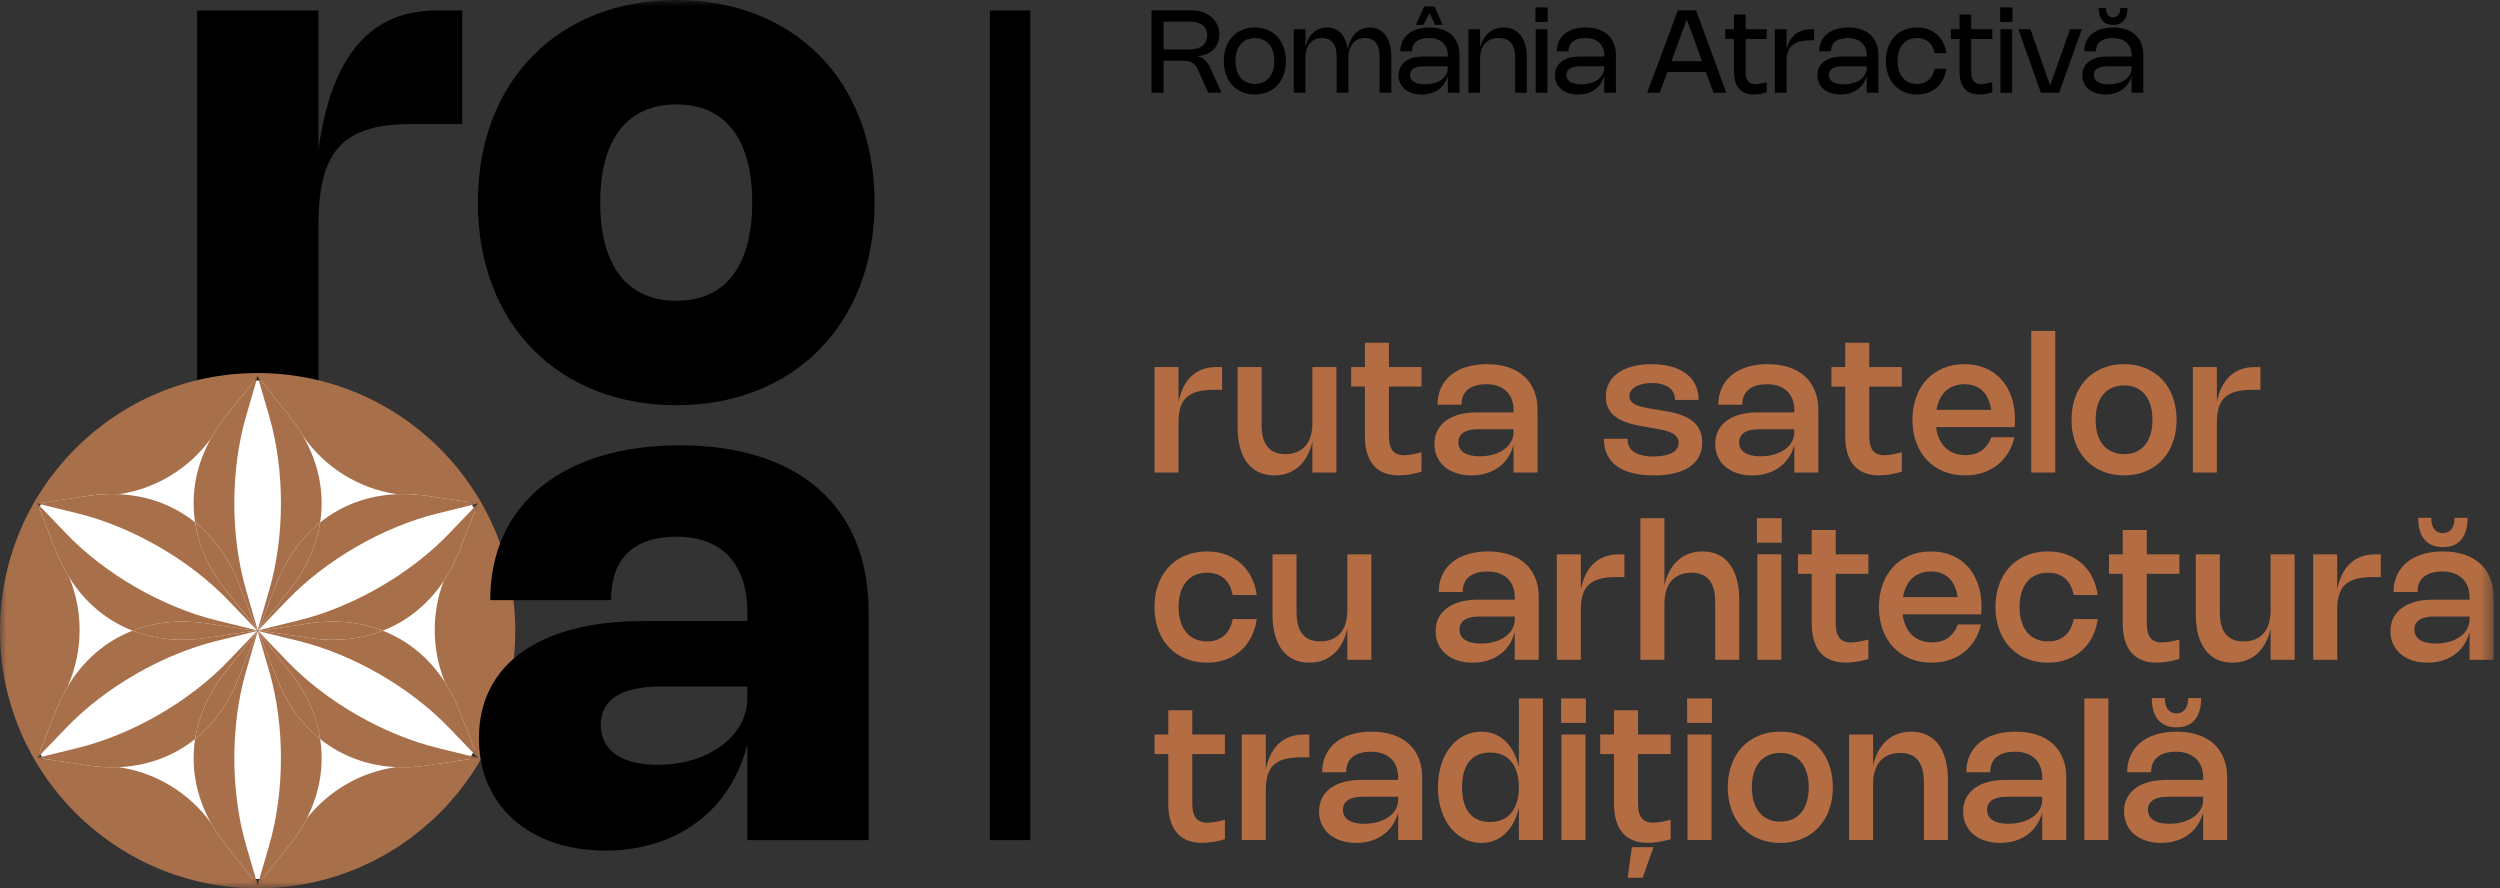<?xml version="1.0" encoding="UTF-8"?>
<svg width="197px" height="70px" viewBox="0 0 197 70" version="1.1" xmlns="http://www.w3.org/2000/svg" xmlns:xlink="http://www.w3.org/1999/xlink">
    <rect x="0" y="0" width="197" height="70" fill="#333333" stroke="none"/>
    <title>Group 108</title>
    <defs>
        <polygon id="path-1" points="0 70 196.494 70 196.494 0 0 0"></polygon>
    </defs>
    <g id="Page-1" stroke="none" stroke-width="1" fill="none" fill-rule="evenodd">
        <g id="Artboard" transform="translate(-373, -470)">
            <g id="Group-108" transform="translate(373, 470)">
                <path d="M34.405,0.824 C28.719,0.824 26.028,5.068 25.093,11.769 L25.093,0.824 L15.535,0.824 L15.535,31.107 L25.093,31.107 L25.093,17.854 C25.093,12.279 26.659,9.779 32.345,9.779 L36.423,9.779 L36.423,0.824 L34.405,0.824 Z" id="Fill-1" fill="#000000"></path>
                <path d="M91.692,1.7 L93.754,1.7 C94.632,1.7 95.126,2.086 95.126,2.774 C95.126,3.477 94.616,3.899 93.758,3.899 L91.692,3.899 L91.692,1.7 Z M91.692,4.785 L93.088,4.785 C93.841,4.785 94.151,4.952 94.372,5.443 L95.208,7.31 L96.255,7.31 L95.416,5.441 C95.134,4.812 94.758,4.46 94.278,4.421 C95.366,4.39 96.08,3.728 96.08,2.726 C96.08,1.603 95.176,0.813 93.882,0.813 L90.739,0.813 L90.739,7.31 L91.692,7.31 L91.692,4.785 Z" id="Fill-3" fill="#000000"></path>
                <path d="M98.886,2.997 C99.83,2.997 100.413,3.685 100.413,4.805 C100.413,5.924 99.83,6.614 98.886,6.614 C97.939,6.614 97.355,5.924 97.355,4.805 C97.355,3.687 97.939,2.997 98.886,2.997 M98.884,7.446 C100.35,7.446 101.331,6.387 101.331,4.805 C101.331,3.222 100.35,2.165 98.884,2.165 C97.417,2.165 96.436,3.222 96.436,4.805 C96.436,6.387 97.417,7.446 98.884,7.446" id="Fill-5" fill="#000000"></path>
                <path d="M102.864,4.6 C102.864,3.587 103.357,2.997 104.183,2.997 C104.952,2.997 105.33,3.506 105.33,4.509 L105.33,7.309 L106.25,7.309 L106.25,4.6 C106.25,3.587 106.743,2.997 107.569,2.997 C108.338,2.997 108.717,3.506 108.717,4.509 L108.717,7.309 L109.637,7.309 L109.637,4.509 C109.637,3.056 109.008,2.165 107.955,2.165 C107.049,2.165 106.402,2.822 106.21,3.892 C106.051,2.805 105.463,2.165 104.569,2.165 C103.72,2.165 103.098,2.745 102.864,3.702 L102.864,2.302 L101.944,2.302 L101.944,7.309 L102.864,7.309 L102.864,4.6 Z" id="Fill-7" fill="#000000"></path>
                <path d="M114.089,5.365 C114.089,6.112 113.337,6.644 112.274,6.644 C111.526,6.644 111.112,6.382 111.112,5.904 C111.112,5.463 111.47,5.227 112.147,5.227 L114.089,5.227 L114.089,5.365 Z M112.156,4.454 C110.948,4.454 110.203,5.021 110.203,5.935 C110.203,6.843 110.932,7.446 112.027,7.446 C113.082,7.446 113.846,6.885 114.089,5.963 L114.089,7.309 L115.01,7.309 L115.01,4.34 C115.01,2.979 114.114,2.165 112.631,2.165 C111.227,2.165 110.351,2.894 110.351,4.047 L111.271,4.047 C111.271,3.414 111.69,2.999 112.616,2.999 C113.521,2.999 114.089,3.515 114.089,4.34 L114.089,4.454 L112.156,4.454 Z" id="Fill-9" fill="#000000"></path>
                <polygon id="Fill-11" fill="#000000" points="112.638 1.035 113.095 1.961 113.685 1.961 113.04 0.509 112.223 0.509 111.577 1.961 112.167 1.961"></polygon>
                <path d="M116.631,4.6 C116.631,3.587 117.184,2.997 118.109,2.997 C118.966,2.997 119.394,3.506 119.394,4.509 L119.394,7.309 L120.312,7.309 L120.312,4.509 C120.312,3.056 119.632,2.165 118.49,2.165 C117.557,2.165 116.875,2.763 116.631,3.748 L116.631,2.302 L115.713,2.302 L115.713,7.309 L116.631,7.309 L116.631,4.6 Z" id="Fill-13" fill="#000000"></path>
                <mask id="mask-2" fill="white">
                    <use xlink:href="#path-1"></use>
                </mask>
                <g id="Clip-16"></g>
                <polygon id="Fill-15" fill="#000000" mask="url(#mask-2)" points="121.017 7.31 121.936 7.31 121.936 2.302 121.017 2.302"></polygon>
                <polygon id="Fill-17" fill="#000000" mask="url(#mask-2)" points="120.993 1.723 121.959 1.723 121.959 0.586 120.993 0.586"></polygon>
                <path d="M126.412,5.365 C126.412,6.112 125.662,6.644 124.597,6.644 C123.849,6.644 123.435,6.382 123.435,5.904 C123.435,5.463 123.793,5.227 124.47,5.227 L126.412,5.227 L126.412,5.365 Z M124.479,4.454 C123.271,4.454 122.526,5.021 122.526,5.935 C122.526,6.843 123.257,7.446 124.35,7.446 C125.407,7.446 126.171,6.885 126.412,5.963 L126.412,7.309 L127.333,7.309 L127.333,4.34 C127.333,2.979 126.438,2.165 124.955,2.165 C123.554,2.165 122.674,2.894 122.674,4.047 L123.594,4.047 C123.594,3.414 124.014,2.999 124.938,2.999 C125.844,2.999 126.412,3.515 126.412,4.34 L126.412,4.454 L124.479,4.454 Z" id="Fill-18" fill="#000000" mask="url(#mask-2)"></path>
                <path d="M132.921,1.534 L134.115,4.818 L131.706,4.818 L132.921,1.534 Z M131.387,5.681 L134.43,5.681 L135.024,7.309 L136.037,7.309 L133.648,0.813 L132.217,0.813 L129.795,7.309 L130.785,7.309 L131.387,5.681 Z" id="Fill-19" fill="#000000" mask="url(#mask-2)"></path>
                <path d="M136.638,5.651 C136.638,6.828 137.182,7.444 138.18,7.444 C138.484,7.444 138.829,7.387 139.214,7.271 L139.214,6.476 C138.831,6.579 138.545,6.627 138.335,6.627 C137.798,6.627 137.556,6.317 137.556,5.655 L137.556,3.075 L139.214,3.075 L139.214,2.302 L137.556,2.302 L137.556,1.147 L136.638,1.147 L136.638,2.302 L135.955,2.302 L135.955,3.075 L136.638,3.075 L136.638,5.651 Z" id="Fill-20" fill="#000000" mask="url(#mask-2)"></path>
                <path d="M140.782,4.827 C140.782,3.715 141.258,3.178 142.723,3.178 L142.948,3.178 L142.948,2.302 L142.721,2.302 C141.662,2.302 141.013,2.901 140.782,3.899 L140.782,2.302 L139.862,2.302 L139.862,7.31 L140.782,7.31 L140.782,4.827 Z" id="Fill-21" fill="#000000" mask="url(#mask-2)"></path>
                <path d="M147.098,5.365 C147.098,6.112 146.345,6.644 145.283,6.644 C144.534,6.644 144.121,6.382 144.121,5.904 C144.121,5.463 144.479,5.227 145.155,5.227 L147.098,5.227 L147.098,5.365 Z M145.165,4.454 C143.957,4.454 143.212,5.021 143.212,5.935 C143.212,6.843 143.94,7.446 145.036,7.446 C146.091,7.446 146.854,6.885 147.098,5.963 L147.098,7.309 L148.018,7.309 L148.018,4.34 C148.018,2.979 147.122,2.165 145.639,2.165 C144.239,2.165 143.359,2.894 143.359,4.047 L144.279,4.047 C144.279,3.414 144.698,2.999 145.624,2.999 C146.529,2.999 147.098,3.515 147.098,4.34 L147.098,4.454 L145.165,4.454 Z" id="Fill-22" fill="#000000" mask="url(#mask-2)"></path>
                <path d="M151.056,7.446 C152.399,7.446 153.22,6.561 153.369,5.423 L152.45,5.423 C152.327,6.083 151.886,6.614 151.058,6.614 C150.11,6.614 149.527,5.924 149.527,4.805 C149.527,3.685 150.11,2.997 151.058,2.997 C151.888,2.997 152.329,3.528 152.45,4.189 L153.369,4.189 C153.221,3.051 152.399,2.165 151.056,2.165 C149.588,2.165 148.607,3.222 148.607,4.805 C148.607,6.387 149.588,7.446 151.056,7.446" id="Fill-23" fill="#000000" mask="url(#mask-2)"></path>
                <path d="M154.413,5.651 C154.413,6.828 154.959,7.444 155.955,7.444 C156.259,7.444 156.606,7.387 156.991,7.271 L156.991,6.476 C156.608,6.579 156.322,6.627 156.11,6.627 C155.573,6.627 155.333,6.317 155.333,5.655 L155.333,3.075 L156.991,3.075 L156.991,2.302 L155.333,2.302 L155.333,1.147 L154.413,1.147 L154.413,2.302 L153.732,2.302 L153.732,3.075 L154.413,3.075 L154.413,5.651 Z" id="Fill-24" fill="#000000" mask="url(#mask-2)"></path>
                <polygon id="Fill-25" fill="#000000" mask="url(#mask-2)" points="157.615 1.723 158.579 1.723 158.579 0.586 157.615 0.586"></polygon>
                <polygon id="Fill-26" fill="#000000" mask="url(#mask-2)" points="157.637 7.31 158.557 7.31 158.557 2.302 157.637 2.302"></polygon>
                <polygon id="Fill-27" fill="#000000" mask="url(#mask-2)" points="162.255 7.309 164.052 2.302 163.12 2.302 161.551 6.74 160 2.302 159.046 2.302 160.824 7.309"></polygon>
                <path d="M166.512,1.961 C167.243,1.961 167.645,1.488 167.645,0.629 L167.079,0.629 C167.079,1.096 166.874,1.369 166.512,1.369 C166.151,1.369 165.946,1.096 165.946,0.629 L165.378,0.629 C165.378,1.488 165.78,1.961 166.512,1.961" id="Fill-28" fill="#000000" mask="url(#mask-2)"></path>
                <path d="M167.973,5.365 C167.973,6.112 167.221,6.644 166.158,6.644 C165.408,6.644 164.995,6.382 164.995,5.904 C164.995,5.463 165.354,5.227 166.031,5.227 L167.973,5.227 L167.973,5.365 Z M166.04,4.454 C164.832,4.454 164.087,5.021 164.087,5.935 C164.087,6.843 164.815,7.446 165.911,7.446 C166.966,7.446 167.73,6.885 167.973,5.963 L167.973,7.309 L168.892,7.309 L168.892,4.34 C168.892,2.979 167.997,2.165 166.514,2.165 C165.113,2.165 164.235,2.894 164.235,4.047 L165.155,4.047 C165.155,3.414 165.574,2.999 166.499,2.999 C167.405,2.999 167.973,3.515 167.973,4.34 L167.973,4.454 L166.04,4.454 Z" id="Fill-29" fill="#000000" mask="url(#mask-2)"></path>
                <path d="M126.788,30.192 C126.623,30.505 126.539,30.857 126.539,31.247 C126.539,31.559 126.588,31.828 126.685,32.055 C126.783,32.281 126.916,32.479 127.08,32.643 C127.244,32.807 127.434,32.945 127.646,33.058 C127.86,33.169 128.085,33.263 128.317,33.337 C128.552,33.41 128.786,33.469 129.022,33.515 C129.258,33.56 129.479,33.6 129.686,33.635 L130.245,33.735 C130.422,33.766 130.597,33.799 130.767,33.831 C130.937,33.862 131.095,33.897 131.247,33.94 C131.398,33.98 131.536,34.03 131.662,34.085 C131.787,34.141 131.896,34.205 131.986,34.281 C132.076,34.356 132.146,34.443 132.198,34.545 C132.25,34.644 132.276,34.764 132.276,34.903 C132.276,35.07 132.231,35.222 132.141,35.353 C132.053,35.485 131.924,35.596 131.754,35.688 C131.584,35.78 131.377,35.85 131.134,35.898 C130.89,35.945 130.612,35.969 130.3,35.969 C129.953,35.969 129.651,35.939 129.395,35.878 C129.136,35.819 128.922,35.729 128.751,35.611 C128.581,35.493 128.454,35.347 128.371,35.173 C128.288,35 128.246,34.803 128.246,34.578 L126.388,34.578 C126.388,35.043 126.471,35.454 126.639,35.812 C126.805,36.168 127.054,36.468 127.38,36.714 C127.709,36.959 128.118,37.145 128.609,37.271 C129.098,37.398 129.666,37.463 130.311,37.463 C130.929,37.463 131.477,37.404 131.951,37.289 C132.427,37.173 132.825,37.005 133.148,36.784 C133.471,36.562 133.716,36.292 133.884,35.969 C134.05,35.648 134.135,35.279 134.135,34.866 C134.135,34.534 134.083,34.244 133.982,33.999 C133.88,33.752 133.744,33.541 133.574,33.364 C133.405,33.189 133.207,33.043 132.982,32.925 C132.757,32.809 132.523,32.711 132.278,32.636 C132.032,32.558 131.783,32.497 131.531,32.449 C131.28,32.401 131.038,32.359 130.81,32.32 L130.256,32.23 C130.103,32.202 129.95,32.176 129.797,32.151 C129.646,32.126 129.502,32.095 129.363,32.058 C129.227,32.021 129.099,31.981 128.982,31.933 C128.864,31.885 128.76,31.826 128.674,31.759 C128.587,31.691 128.52,31.612 128.471,31.524 C128.421,31.435 128.397,31.33 128.397,31.208 C128.397,31.055 128.439,30.917 128.526,30.789 C128.611,30.664 128.731,30.557 128.887,30.467 C129.042,30.376 129.231,30.306 129.448,30.256 C129.668,30.208 129.908,30.182 130.169,30.182 C130.465,30.182 130.726,30.214 130.955,30.277 C131.182,30.341 131.374,30.43 131.527,30.546 C131.682,30.66 131.798,30.8 131.876,30.963 C131.955,31.127 131.994,31.309 131.994,31.514 L133.851,31.514 C133.851,31.082 133.77,30.692 133.604,30.343 C133.44,29.996 133.2,29.699 132.883,29.456 C132.565,29.212 132.178,29.024 131.719,28.893 C131.257,28.764 130.734,28.698 130.145,28.698 C129.586,28.698 129.083,28.759 128.637,28.876 C128.19,28.996 127.812,29.166 127.502,29.388 C127.191,29.609 126.953,29.876 126.788,30.192" id="Fill-30" fill="#B46C43" mask="url(#mask-2)"></path>
                <path d="M141.393,34.061 C141.393,34.246 141.363,34.419 141.304,34.583 C141.245,34.749 141.161,34.901 141.048,35.043 C140.937,35.183 140.803,35.308 140.644,35.421 C140.485,35.533 140.308,35.627 140.113,35.707 C139.915,35.786 139.701,35.849 139.471,35.893 C139.24,35.935 138.997,35.957 138.741,35.957 C138.466,35.957 138.224,35.934 138.012,35.884 C137.802,35.836 137.625,35.764 137.481,35.672 C137.337,35.58 137.23,35.463 137.154,35.325 C137.08,35.187 137.044,35.03 137.044,34.853 C137.044,34.685 137.079,34.537 137.145,34.408 C137.213,34.281 137.313,34.174 137.446,34.087 C137.577,34.001 137.741,33.934 137.934,33.89 C138.13,33.847 138.357,33.825 138.615,33.825 L141.393,33.825 L141.393,34.061 Z M136.45,29.559 C136.114,29.838 135.856,30.173 135.675,30.568 C135.494,30.963 135.404,31.406 135.404,31.894 L137.293,31.894 C137.293,31.649 137.332,31.426 137.409,31.224 C137.488,31.026 137.606,30.856 137.767,30.717 C137.929,30.577 138.132,30.469 138.379,30.393 C138.624,30.315 138.918,30.277 139.257,30.277 C139.589,30.277 139.886,30.325 140.15,30.417 C140.413,30.511 140.639,30.644 140.823,30.821 C141.007,30.996 141.149,31.21 141.247,31.459 C141.345,31.71 141.393,31.992 141.393,32.305 L141.393,32.497 L138.506,32.497 C137.984,32.497 137.516,32.555 137.103,32.667 C136.69,32.781 136.339,32.944 136.051,33.159 C135.764,33.374 135.542,33.635 135.389,33.941 C135.236,34.248 135.159,34.594 135.159,34.982 C135.159,35.355 135.229,35.692 135.369,35.998 C135.507,36.302 135.706,36.564 135.963,36.782 C136.219,37 136.527,37.168 136.887,37.286 C137.248,37.403 137.649,37.463 138.087,37.463 C138.372,37.463 138.643,37.437 138.899,37.387 C139.156,37.337 139.395,37.261 139.62,37.164 C139.845,37.066 140.054,36.946 140.244,36.806 C140.435,36.666 140.605,36.504 140.757,36.321 C140.908,36.14 141.037,35.939 141.147,35.72 C141.249,35.517 141.33,35.295 141.393,35.059 L141.393,37.236 L143.285,37.236 L143.285,32.305 C143.285,31.738 143.195,31.23 143.012,30.784 C142.83,30.339 142.568,29.961 142.226,29.651 C141.885,29.343 141.467,29.107 140.974,28.943 C140.48,28.781 139.919,28.698 139.294,28.698 C138.696,28.698 138.156,28.771 137.674,28.921 C137.195,29.068 136.785,29.283 136.45,29.559 L136.45,29.559 Z" id="Fill-31" fill="#B46C43" mask="url(#mask-2)"></path>
                <path d="M149.866,30.463 L149.866,28.925 L147.297,28.925 L147.297,27.01 L145.405,27.01 L145.405,28.925 L144.318,28.925 L144.318,30.463 L145.405,30.463 L145.405,34.371 C145.405,34.88 145.462,35.329 145.578,35.712 C145.692,36.098 145.864,36.419 146.089,36.679 C146.314,36.937 146.592,37.13 146.923,37.262 C147.255,37.392 147.64,37.459 148.077,37.459 C148.337,37.459 148.617,37.435 148.914,37.389 C149.213,37.343 149.531,37.269 149.866,37.171 L149.866,35.642 C149.564,35.719 149.3,35.777 149.075,35.815 C148.852,35.852 148.658,35.871 148.496,35.871 C148.287,35.871 148.107,35.841 147.955,35.78 C147.806,35.719 147.68,35.629 147.585,35.507 C147.489,35.386 147.415,35.231 147.369,35.045 C147.321,34.856 147.297,34.633 147.297,34.375 L147.297,30.463 L149.866,30.463 Z" id="Fill-32" fill="#B46C43" mask="url(#mask-2)"></path>
                <path d="M152.594,32.298 C152.618,32.143 152.653,31.995 152.696,31.857 C152.801,31.52 152.95,31.234 153.144,31 C153.339,30.764 153.575,30.584 153.856,30.463 C154.134,30.339 154.45,30.277 154.806,30.277 C155.154,30.277 155.462,30.339 155.73,30.461 C155.997,30.583 156.222,30.762 156.405,31 C156.587,31.238 156.726,31.529 156.82,31.878 C156.855,32.01 156.885,32.15 156.907,32.298 L152.594,32.298 Z M158.777,33.346 C158.781,33.248 158.783,33.15 158.783,33.052 C158.783,32.39 158.688,31.793 158.498,31.256 C158.31,30.719 158.043,30.262 157.694,29.884 C157.346,29.505 156.927,29.214 156.436,29.008 C155.948,28.801 155.4,28.698 154.793,28.698 C154.182,28.698 153.627,28.803 153.123,29.013 C152.622,29.223 152.19,29.52 151.831,29.904 C151.471,30.289 151.192,30.749 150.997,31.286 C150.8,31.822 150.7,32.418 150.7,33.071 C150.7,33.726 150.8,34.325 150.999,34.865 C151.196,35.406 151.478,35.867 151.842,36.253 C152.207,36.636 152.642,36.935 153.149,37.145 C153.658,37.356 154.221,37.463 154.842,37.463 C155.337,37.463 155.798,37.393 156.226,37.256 C156.654,37.12 157.034,36.92 157.369,36.66 C157.705,36.4 157.991,36.085 158.226,35.712 C158.461,35.342 158.633,34.921 158.743,34.451 L156.92,34.451 C156.829,34.685 156.718,34.89 156.587,35.067 C156.457,35.244 156.307,35.391 156.139,35.511 C155.971,35.631 155.783,35.719 155.573,35.779 C155.364,35.837 155.138,35.867 154.892,35.867 C154.529,35.867 154.204,35.804 153.913,35.681 C153.623,35.557 153.376,35.378 153.173,35.144 C152.969,34.91 152.814,34.626 152.703,34.294 C152.638,34.095 152.592,33.883 152.566,33.656 L158.751,33.656 C158.764,33.547 158.771,33.444 158.777,33.346 L158.777,33.346 Z" id="Fill-33" fill="#B46C43" mask="url(#mask-2)"></path>
                <polygon id="Fill-34" fill="#B46C43" mask="url(#mask-2)" points="160.062 37.236 161.955 37.236 161.955 26.079 160.062 26.079"></polygon>
                <path d="M169.462,31.938 C169.563,32.274 169.615,32.654 169.615,33.078 C169.615,33.502 169.563,33.882 169.462,34.218 C169.36,34.554 169.213,34.838 169.021,35.072 C168.829,35.306 168.595,35.483 168.318,35.605 C168.041,35.727 167.728,35.788 167.379,35.788 C167.031,35.788 166.717,35.727 166.439,35.603 C166.162,35.48 165.926,35.303 165.732,35.07 C165.538,34.838 165.391,34.554 165.289,34.218 C165.188,33.882 165.136,33.502 165.136,33.078 C165.136,32.654 165.188,32.274 165.289,31.938 C165.391,31.603 165.538,31.319 165.732,31.086 C165.926,30.854 166.162,30.677 166.439,30.555 C166.717,30.433 167.031,30.372 167.379,30.372 C167.728,30.372 168.041,30.433 168.318,30.555 C168.595,30.677 168.829,30.854 169.021,31.086 C169.213,31.319 169.36,31.603 169.462,31.938 M167.376,28.698 C166.966,28.698 166.579,28.746 166.215,28.84 C165.85,28.934 165.515,29.068 165.208,29.248 C164.902,29.425 164.626,29.64 164.382,29.897 C164.139,30.153 163.932,30.444 163.762,30.769 C163.593,31.096 163.463,31.451 163.373,31.839 C163.283,32.225 163.237,32.64 163.237,33.078 C163.237,33.517 163.283,33.932 163.373,34.32 C163.463,34.709 163.593,35.065 163.762,35.39 C163.932,35.712 164.14,36.004 164.384,36.26 C164.629,36.516 164.904,36.734 165.21,36.911 C165.515,37.09 165.85,37.226 166.215,37.321 C166.579,37.415 166.966,37.463 167.376,37.463 C167.787,37.463 168.176,37.415 168.538,37.321 C168.901,37.226 169.237,37.09 169.541,36.911 C169.847,36.734 170.122,36.516 170.367,36.26 C170.611,36.004 170.819,35.712 170.989,35.39 C171.159,35.065 171.288,34.709 171.378,34.32 C171.468,33.932 171.515,33.517 171.515,33.078 C171.515,32.64 171.468,32.225 171.378,31.839 C171.288,31.451 171.159,31.096 170.989,30.769 C170.819,30.444 170.613,30.153 170.369,29.897 C170.124,29.64 169.849,29.425 169.543,29.248 C169.237,29.068 168.901,28.934 168.536,28.84 C168.173,28.746 167.785,28.698 167.376,28.698" id="Fill-35" fill="#B46C43" mask="url(#mask-2)"></path>
                <path d="M174.689,33.278 C174.689,32.84 174.735,32.461 174.827,32.139 C174.922,31.819 175.074,31.551 175.292,31.341 C175.508,31.129 175.796,30.972 176.157,30.869 C176.517,30.767 176.965,30.715 177.5,30.715 L178.122,30.715 L178.122,28.924 L177.688,28.924 C177.262,28.924 176.88,28.989 176.544,29.118 C176.209,29.247 175.917,29.434 175.668,29.679 C175.419,29.923 175.213,30.219 175.049,30.568 C174.89,30.9 174.772,31.271 174.689,31.68 L174.689,28.924 L172.797,28.924 L172.797,37.236 L174.689,37.236 L174.689,33.278 Z" id="Fill-36" fill="#B46C43" mask="url(#mask-2)"></path>
                <path d="M98.622,50.152 C98.828,49.732 98.965,49.276 99.03,48.784 L97.141,48.784 C97.093,49.033 97.019,49.265 96.916,49.479 C96.812,49.693 96.678,49.881 96.512,50.038 C96.346,50.197 96.147,50.32 95.916,50.411 C95.685,50.499 95.418,50.544 95.118,50.544 C94.767,50.544 94.455,50.482 94.177,50.359 C93.898,50.235 93.664,50.058 93.47,49.826 C93.277,49.594 93.129,49.31 93.028,48.974 C92.926,48.638 92.875,48.258 92.875,47.834 C92.875,47.41 92.926,47.03 93.028,46.694 C93.129,46.358 93.277,46.074 93.47,45.842 C93.664,45.609 93.898,45.433 94.177,45.311 C94.455,45.189 94.767,45.128 95.118,45.128 C95.418,45.128 95.685,45.172 95.916,45.261 C96.147,45.351 96.346,45.473 96.512,45.63 C96.678,45.788 96.812,45.975 96.916,46.19 C97.019,46.406 97.093,46.639 97.141,46.888 L99.03,46.888 C98.965,46.395 98.828,45.94 98.622,45.519 C98.417,45.101 98.146,44.737 97.812,44.433 C97.478,44.127 97.084,43.887 96.63,43.713 C96.176,43.54 95.671,43.453 95.114,43.453 C94.704,43.453 94.317,43.501 93.952,43.595 C93.588,43.69 93.253,43.824 92.946,44.003 C92.638,44.18 92.364,44.396 92.12,44.652 C91.877,44.909 91.67,45.2 91.501,45.525 C91.331,45.851 91.202,46.207 91.109,46.595 C91.019,46.98 90.975,47.395 90.975,47.834 C90.975,48.273 91.019,48.688 91.109,49.075 C91.202,49.465 91.331,49.82 91.501,50.145 C91.67,50.468 91.877,50.759 92.122,51.016 C92.367,51.272 92.642,51.49 92.948,51.667 C93.253,51.846 93.588,51.982 93.952,52.076 C94.317,52.17 94.704,52.218 95.114,52.218 C95.671,52.218 96.176,52.132 96.628,51.958 C97.082,51.785 97.474,51.545 97.81,51.239 C98.146,50.934 98.417,50.571 98.622,50.152" id="Fill-37" fill="#B46C43" mask="url(#mask-2)"></path>
                <path d="M108.062,51.991 L108.062,43.68 L106.169,43.68 L106.169,48.109 C106.169,48.367 106.147,48.609 106.105,48.828 C106.062,49.049 106,49.251 105.917,49.431 C105.834,49.612 105.73,49.773 105.609,49.911 C105.487,50.049 105.347,50.165 105.188,50.258 C105.031,50.35 104.856,50.422 104.664,50.47 C104.474,50.52 104.266,50.543 104.039,50.543 C103.726,50.543 103.451,50.495 103.218,50.4 C102.984,50.302 102.789,50.158 102.632,49.964 C102.475,49.771 102.357,49.529 102.281,49.241 C102.204,48.954 102.165,48.616 102.165,48.229 L102.165,43.68 L100.274,43.68 L100.274,48.419 C100.274,49.018 100.339,49.555 100.468,50.027 C100.597,50.499 100.784,50.897 101.029,51.222 C101.274,51.547 101.577,51.794 101.936,51.964 C102.296,52.133 102.705,52.218 103.169,52.218 C103.556,52.218 103.914,52.157 104.242,52.036 C104.572,51.912 104.865,51.735 105.122,51.502 C105.378,51.27 105.594,50.986 105.773,50.649 C105.944,50.322 106.077,49.953 106.169,49.54 L106.169,51.991 L108.062,51.991 Z" id="Fill-38" fill="#B46C43" mask="url(#mask-2)"></path>
                <path d="M115.113,49.164 C115.181,49.037 115.281,48.93 115.414,48.843 C115.545,48.756 115.709,48.69 115.903,48.645 C116.098,48.603 116.325,48.581 116.583,48.581 L119.361,48.581 L119.361,48.817 C119.361,49.002 119.331,49.175 119.272,49.339 C119.213,49.505 119.128,49.656 119.016,49.798 C118.905,49.939 118.769,50.064 118.612,50.176 C118.454,50.289 118.276,50.383 118.081,50.462 C117.884,50.541 117.67,50.604 117.439,50.648 C117.208,50.691 116.965,50.713 116.708,50.713 C116.434,50.713 116.192,50.689 115.98,50.639 C115.77,50.591 115.593,50.519 115.449,50.427 C115.305,50.335 115.196,50.219 115.122,50.081 C115.049,49.942 115.012,49.785 115.012,49.608 C115.012,49.44 115.045,49.293 115.113,49.164 M113.929,51.538 C114.185,51.755 114.495,51.923 114.855,52.041 C115.217,52.159 115.617,52.218 116.056,52.218 C116.34,52.218 116.609,52.192 116.865,52.142 C117.122,52.093 117.363,52.017 117.588,51.919 C117.813,51.822 118.022,51.702 118.212,51.562 C118.404,51.421 118.573,51.259 118.724,51.077 C118.876,50.896 119.005,50.695 119.114,50.475 C119.219,50.269 119.3,50.047 119.361,49.807 L119.361,51.991 L121.253,51.991 L121.253,47.061 C121.253,46.493 121.163,45.986 120.98,45.54 C120.798,45.095 120.536,44.717 120.195,44.407 C119.853,44.099 119.435,43.863 118.941,43.699 C118.448,43.536 117.887,43.453 117.262,43.453 C116.664,43.453 116.124,43.527 115.642,43.677 C115.161,43.824 114.753,44.038 114.418,44.315 C114.082,44.593 113.824,44.929 113.643,45.323 C113.462,45.718 113.372,46.161 113.372,46.65 L115.261,46.65 C115.261,46.404 115.299,46.181 115.377,45.98 C115.454,45.781 115.574,45.611 115.734,45.473 C115.897,45.333 116.1,45.224 116.345,45.148 C116.592,45.071 116.886,45.032 117.225,45.032 C117.555,45.032 117.854,45.08 118.118,45.173 C118.381,45.266 118.606,45.399 118.791,45.576 C118.976,45.752 119.116,45.965 119.215,46.214 C119.313,46.465 119.361,46.747 119.361,47.061 L119.361,47.253 L116.474,47.253 C115.952,47.253 115.484,47.31 115.071,47.423 C114.655,47.537 114.305,47.699 114.018,47.915 C113.73,48.129 113.51,48.391 113.357,48.697 C113.204,49.003 113.127,49.35 113.127,49.737 C113.127,50.11 113.197,50.448 113.337,50.754 C113.475,51.058 113.673,51.32 113.929,51.538" id="Fill-39" fill="#B46C43" mask="url(#mask-2)"></path>
                <path d="M128.004,45.471 L128.004,43.68 L127.57,43.68 C127.144,43.68 126.763,43.745 126.427,43.874 C126.091,44.003 125.8,44.189 125.551,44.434 C125.302,44.678 125.095,44.975 124.931,45.323 C124.773,45.656 124.655,46.026 124.571,46.436 L124.571,43.68 L122.679,43.68 L122.679,51.992 L124.571,51.992 L124.571,48.033 C124.571,47.596 124.618,47.216 124.71,46.895 C124.804,46.574 124.957,46.307 125.175,46.097 C125.39,45.885 125.678,45.728 126.04,45.624 C126.399,45.523 126.848,45.471 127.383,45.471 L128.004,45.471 Z" id="Fill-40" fill="#B46C43" mask="url(#mask-2)"></path>
                <path d="M137.051,51.991 L137.051,47.253 C137.051,46.653 136.987,46.117 136.857,45.644 C136.728,45.17 136.54,44.772 136.295,44.449 C136.05,44.125 135.747,43.878 135.389,43.708 C135.029,43.538 134.618,43.453 134.155,43.453 C133.77,43.453 133.41,43.514 133.082,43.636 C132.751,43.758 132.46,43.935 132.204,44.169 C131.947,44.401 131.73,44.685 131.551,45.023 C131.379,45.349 131.247,45.716 131.156,46.131 L131.156,40.834 L129.264,40.834 L129.264,51.991 L131.156,51.991 L131.156,47.563 C131.156,47.303 131.177,47.063 131.219,46.842 C131.263,46.622 131.326,46.421 131.409,46.238 C131.492,46.058 131.593,45.899 131.715,45.761 C131.837,45.622 131.977,45.506 132.136,45.414 C132.294,45.322 132.469,45.25 132.659,45.2 C132.851,45.152 133.06,45.128 133.285,45.128 C133.6,45.128 133.873,45.176 134.107,45.272 C134.342,45.37 134.535,45.514 134.694,45.707 C134.851,45.901 134.967,46.143 135.044,46.43 C135.12,46.718 135.159,47.055 135.159,47.441 L135.159,51.991 L137.051,51.991 Z" id="Fill-41" fill="#B46C43" mask="url(#mask-2)"></path>
                <polygon id="Fill-42" fill="#B46C43" mask="url(#mask-2)" points="138.475 51.992 140.367 51.992 140.367 43.68 138.475 43.68"></polygon>
                <polygon id="Fill-43" fill="#B46C43" mask="url(#mask-2)" points="138.446 42.764 140.399 42.764 140.399 40.834 138.446 40.834"></polygon>
                <path d="M147.229,51.927 L147.229,50.398 C146.924,50.475 146.66,50.532 146.435,50.571 C146.212,50.608 146.019,50.626 145.856,50.626 C145.648,50.626 145.467,50.597 145.318,50.536 C145.166,50.475 145.043,50.385 144.945,50.263 C144.849,50.141 144.777,49.986 144.729,49.8 C144.681,49.612 144.658,49.389 144.658,49.13 L144.658,45.218 L147.229,45.218 L147.229,43.68 L144.658,43.68 L144.658,41.766 L142.765,41.766 L142.765,43.68 L141.679,43.68 L141.679,45.218 L142.765,45.218 L142.765,49.127 C142.765,49.636 142.822,50.084 142.938,50.468 C143.055,50.853 143.225,51.174 143.45,51.434 C143.675,51.693 143.953,51.886 144.285,52.017 C144.615,52.148 145.001,52.215 145.438,52.215 C145.7,52.215 145.978,52.19 146.277,52.145 C146.574,52.098 146.891,52.025 147.229,51.927" id="Fill-44" fill="#B46C43" mask="url(#mask-2)"></path>
                <path d="M150.056,46.613 C150.161,46.275 150.311,45.989 150.505,45.755 C150.7,45.519 150.936,45.34 151.217,45.218 C151.495,45.095 151.812,45.032 152.166,45.032 C152.515,45.032 152.823,45.095 153.09,45.217 C153.358,45.338 153.583,45.517 153.765,45.755 C153.948,45.993 154.086,46.284 154.18,46.633 C154.215,46.766 154.245,46.906 154.267,47.054 L149.953,47.054 C149.979,46.899 150.014,46.751 150.056,46.613 M155.586,50.468 C155.822,50.097 155.993,49.676 156.104,49.206 L154.28,49.206 C154.19,49.441 154.079,49.645 153.948,49.822 C153.817,49.999 153.668,50.147 153.5,50.267 C153.332,50.387 153.144,50.475 152.936,50.534 C152.725,50.593 152.498,50.623 152.253,50.623 C151.89,50.623 151.565,50.56 151.274,50.436 C150.984,50.313 150.737,50.134 150.534,49.9 C150.329,49.666 150.174,49.381 150.064,49.049 C149.999,48.85 149.953,48.638 149.927,48.411 L156.112,48.411 C156.125,48.302 156.134,48.199 156.138,48.101 C156.141,48.004 156.143,47.906 156.143,47.808 C156.143,47.146 156.049,46.549 155.859,46.012 C155.671,45.475 155.403,45.018 155.055,44.639 C154.706,44.261 154.287,43.97 153.797,43.763 C153.308,43.557 152.76,43.454 152.154,43.454 C151.543,43.454 150.988,43.559 150.484,43.769 C149.983,43.979 149.551,44.276 149.191,44.66 C148.832,45.045 148.555,45.505 148.357,46.041 C148.16,46.578 148.06,47.174 148.06,47.827 C148.06,48.482 148.16,49.081 148.359,49.621 C148.557,50.162 148.839,50.623 149.202,51.008 C149.567,51.392 150.003,51.691 150.51,51.901 C151.019,52.111 151.584,52.218 152.203,52.218 C152.698,52.218 153.158,52.148 153.587,52.012 C154.015,51.875 154.394,51.676 154.73,51.416 C155.066,51.156 155.352,50.84 155.586,50.468" id="Fill-45" fill="#B46C43" mask="url(#mask-2)"></path>
                <path d="M165.299,48.784 L163.41,48.784 C163.362,49.033 163.286,49.265 163.183,49.479 C163.08,49.693 162.945,49.881 162.781,50.038 C162.615,50.197 162.416,50.32 162.185,50.411 C161.953,50.499 161.687,50.543 161.385,50.543 C161.036,50.543 160.723,50.483 160.444,50.359 C160.167,50.235 159.931,50.058 159.738,49.826 C159.544,49.594 159.397,49.309 159.295,48.974 C159.194,48.638 159.142,48.258 159.142,47.834 C159.142,47.41 159.194,47.03 159.295,46.694 C159.397,46.359 159.544,46.074 159.738,45.842 C159.931,45.61 160.167,45.432 160.444,45.311 C160.723,45.189 161.036,45.128 161.385,45.128 C161.687,45.128 161.953,45.172 162.185,45.261 C162.416,45.351 162.615,45.473 162.781,45.63 C162.945,45.788 163.08,45.975 163.183,46.19 C163.286,46.406 163.362,46.639 163.41,46.888 L165.299,46.888 C165.232,46.395 165.098,45.94 164.891,45.519 C164.685,45.1 164.415,44.737 164.081,44.433 C163.746,44.126 163.353,43.887 162.899,43.714 C162.445,43.54 161.94,43.453 161.381,43.453 C160.972,43.453 160.584,43.501 160.221,43.595 C159.856,43.689 159.522,43.824 159.214,44.003 C158.908,44.18 158.633,44.396 158.39,44.652 C158.146,44.908 157.939,45.2 157.77,45.525 C157.6,45.851 157.469,46.207 157.379,46.594 C157.289,46.98 157.242,47.395 157.242,47.834 C157.242,48.273 157.289,48.688 157.379,49.075 C157.469,49.464 157.6,49.821 157.77,50.145 C157.939,50.468 158.146,50.759 158.391,51.015 C158.637,51.272 158.912,51.49 159.216,51.667 C159.522,51.846 159.856,51.982 160.221,52.076 C160.584,52.17 160.972,52.218 161.381,52.218 C161.94,52.218 162.445,52.132 162.897,51.958 C163.349,51.785 163.744,51.545 164.08,51.239 C164.413,50.935 164.685,50.571 164.891,50.152 C165.098,49.732 165.232,49.276 165.299,48.784" id="Fill-46" fill="#B46C43" mask="url(#mask-2)"></path>
                <path d="M167.446,50.468 C167.562,50.853 167.732,51.174 167.956,51.434 C168.182,51.693 168.46,51.886 168.792,52.017 C169.124,52.148 169.508,52.215 169.945,52.215 C170.207,52.215 170.487,52.19 170.784,52.145 C171.083,52.098 171.4,52.025 171.736,51.927 L171.736,50.398 C171.432,50.475 171.168,50.532 170.945,50.571 C170.721,50.608 170.528,50.626 170.364,50.626 C170.155,50.626 169.976,50.597 169.825,50.536 C169.674,50.475 169.55,50.385 169.454,50.263 C169.357,50.141 169.285,49.986 169.237,49.8 C169.189,49.612 169.165,49.389 169.165,49.13 L169.165,45.218 L171.736,45.218 L171.736,43.68 L169.165,43.68 L169.165,41.766 L167.272,41.766 L167.272,43.68 L166.188,43.68 L166.188,45.218 L167.272,45.218 L167.272,49.127 C167.272,49.636 167.331,50.084 167.446,50.468" id="Fill-47" fill="#B46C43" mask="url(#mask-2)"></path>
                <path d="M178.924,48.109 C178.924,48.367 178.904,48.609 178.859,48.828 C178.817,49.049 178.754,49.251 178.671,49.431 C178.588,49.612 178.487,49.773 178.365,49.911 C178.243,50.049 178.103,50.165 177.944,50.258 C177.786,50.35 177.611,50.422 177.421,50.47 C177.229,50.52 177.02,50.543 176.795,50.543 C176.48,50.543 176.207,50.495 175.972,50.4 C175.738,50.302 175.543,50.158 175.386,49.964 C175.229,49.771 175.113,49.529 175.036,49.241 C174.96,48.954 174.921,48.616 174.921,48.229 L174.921,43.68 L173.029,43.68 L173.029,48.419 C173.029,49.018 173.093,49.555 173.222,50.027 C173.352,50.499 173.54,50.897 173.785,51.222 C174.031,51.547 174.331,51.794 174.691,51.964 C175.05,52.133 175.462,52.218 175.923,52.218 C176.31,52.218 176.668,52.157 176.998,52.036 C177.326,51.912 177.62,51.735 177.876,51.502 C178.133,51.27 178.35,50.986 178.529,50.649 C178.699,50.322 178.832,49.953 178.924,49.54 L178.924,51.991 L180.816,51.991 L180.816,43.68 L178.924,43.68 L178.924,48.109 Z" id="Fill-48" fill="#B46C43" mask="url(#mask-2)"></path>
                <path d="M186.027,43.874 C185.693,44.003 185.4,44.189 185.151,44.435 C184.901,44.678 184.695,44.975 184.531,45.324 C184.374,45.658 184.254,46.032 184.171,46.445 L184.171,43.68 L182.279,43.68 L182.279,51.991 L184.171,51.991 L184.171,48.033 C184.171,47.596 184.217,47.216 184.311,46.895 C184.404,46.574 184.559,46.307 184.774,46.096 C184.99,45.884 185.278,45.728 185.64,45.624 C185.999,45.523 186.447,45.471 186.982,45.471 L187.606,45.471 L187.606,43.68 L187.172,43.68 C186.744,43.68 186.362,43.745 186.027,43.874" id="Fill-49" fill="#B46C43" mask="url(#mask-2)"></path>
                <path d="M194.602,48.817 C194.602,49.001 194.572,49.175 194.513,49.339 C194.454,49.505 194.367,49.656 194.257,49.798 C194.144,49.938 194.01,50.064 193.851,50.177 C193.692,50.289 193.515,50.383 193.32,50.462 C193.124,50.542 192.91,50.604 192.678,50.649 C192.447,50.691 192.204,50.713 191.947,50.713 C191.672,50.713 191.431,50.689 191.221,50.639 C191.009,50.592 190.832,50.519 190.688,50.427 C190.546,50.335 190.437,50.219 190.363,50.08 C190.288,49.942 190.251,49.785 190.251,49.608 C190.251,49.44 190.286,49.293 190.354,49.164 C190.42,49.036 190.52,48.929 190.653,48.843 C190.785,48.756 190.948,48.69 191.143,48.646 C191.337,48.603 191.564,48.581 191.824,48.581 L194.602,48.581 L194.602,48.817 Z M196.219,45.539 C196.038,45.095 195.776,44.717 195.434,44.407 C195.092,44.099 194.675,43.863 194.181,43.698 C193.687,43.536 193.128,43.453 192.501,43.453 C191.903,43.453 191.365,43.527 190.883,43.676 C190.402,43.824 189.992,44.038 189.657,44.315 C189.323,44.593 189.065,44.929 188.884,45.324 C188.701,45.718 188.611,46.161 188.611,46.65 L190.5,46.65 C190.5,46.405 190.538,46.181 190.618,45.98 C190.695,45.781 190.815,45.611 190.975,45.473 C191.136,45.333 191.339,45.224 191.586,45.149 C191.831,45.071 192.124,45.032 192.464,45.032 C192.796,45.032 193.093,45.08 193.357,45.172 C193.62,45.266 193.845,45.399 194.03,45.576 C194.214,45.751 194.356,45.966 194.454,46.215 C194.552,46.465 194.602,46.748 194.602,47.061 L194.602,47.253 L191.713,47.253 C191.191,47.253 190.723,47.31 190.31,47.422 C189.896,47.537 189.546,47.699 189.258,47.915 C188.97,48.129 188.749,48.391 188.596,48.697 C188.443,49.003 188.367,49.35 188.367,49.737 C188.367,50.11 188.435,50.447 188.576,50.754 C188.716,51.058 188.913,51.32 189.17,51.538 C189.426,51.755 189.734,51.923 190.096,52.041 C190.455,52.159 190.855,52.218 191.295,52.218 C191.579,52.218 191.85,52.193 192.106,52.143 C192.362,52.093 192.602,52.017 192.827,51.919 C193.052,51.822 193.261,51.702 193.451,51.561 C193.643,51.421 193.814,51.259 193.963,51.076 C194.115,50.896 194.246,50.695 194.355,50.475 C194.458,50.269 194.541,50.047 194.602,49.808 L194.602,51.991 L196.494,51.991 L196.494,47.061 C196.494,46.493 196.402,45.986 196.219,45.539 L196.219,45.539 Z" id="Fill-50" fill="#B46C43" mask="url(#mask-2)"></path>
                <path d="M191.047,42.515 C191.21,42.712 191.412,42.859 191.656,42.963 C191.898,43.064 192.178,43.114 192.497,43.114 C192.816,43.114 193.098,43.064 193.34,42.963 C193.583,42.859 193.786,42.712 193.949,42.515 C194.113,42.319 194.237,42.077 194.317,41.792 C194.401,41.506 194.443,41.176 194.443,40.805 L193.421,40.805 C193.421,40.993 193.401,41.163 193.358,41.312 C193.318,41.463 193.257,41.59 193.178,41.694 C193.098,41.797 193.003,41.875 192.89,41.93 C192.778,41.983 192.646,42.011 192.501,42.011 C192.353,42.011 192.222,41.983 192.108,41.93 C191.994,41.875 191.896,41.797 191.816,41.694 C191.739,41.59 191.678,41.463 191.637,41.312 C191.599,41.163 191.579,40.993 191.579,40.805 L190.553,40.805 C190.553,41.176 190.594,41.506 190.677,41.792 C190.76,42.077 190.883,42.319 191.047,42.515" id="Fill-51" fill="#B46C43" mask="url(#mask-2)"></path>
                <path d="M93.952,55.968 L92.061,55.968 L92.061,57.883 L90.975,57.883 L90.975,59.421 L92.061,59.421 L92.061,63.329 C92.061,63.838 92.118,64.287 92.234,64.67 C92.349,65.056 92.521,65.376 92.743,65.636 C92.968,65.895 93.247,66.088 93.579,66.22 C93.911,66.35 94.295,66.417 94.732,66.417 C94.994,66.417 95.274,66.393 95.571,66.347 C95.87,66.3 96.187,66.227 96.523,66.129 L96.523,64.6 C96.218,64.677 95.955,64.735 95.732,64.774 C95.508,64.81 95.315,64.829 95.151,64.829 C94.942,64.829 94.763,64.799 94.612,64.739 C94.461,64.677 94.337,64.587 94.241,64.465 C94.144,64.344 94.072,64.189 94.024,64.002 C93.976,63.814 93.952,63.591 93.952,63.333 L93.952,59.421 L96.523,59.421 L96.523,57.883 L93.952,57.883 L93.952,55.968 Z" id="Fill-52" fill="#B46C43" mask="url(#mask-2)"></path>
                <path d="M101.602,58.076 C101.267,58.205 100.975,58.392 100.726,58.637 C100.477,58.88 100.271,59.177 100.107,59.526 C99.948,59.86 99.828,60.234 99.745,60.648 L99.745,57.883 L97.853,57.883 L97.853,66.193 L99.745,66.193 L99.745,62.235 C99.745,61.798 99.793,61.418 99.885,61.097 C99.978,60.776 100.133,60.509 100.348,60.299 C100.566,60.086 100.853,59.93 101.213,59.826 C101.575,59.725 102.023,59.674 102.558,59.674 L103.179,59.674 L103.179,57.883 L102.746,57.883 C102.318,57.883 101.938,57.947 101.602,58.076" id="Fill-53" fill="#B46C43" mask="url(#mask-2)"></path>
                <path d="M110.176,63.019 C110.176,63.204 110.146,63.377 110.087,63.541 C110.028,63.707 109.943,63.858 109.831,64.001 C109.72,64.141 109.583,64.266 109.425,64.379 C109.268,64.491 109.091,64.585 108.894,64.665 C108.698,64.744 108.484,64.807 108.254,64.851 C108.023,64.893 107.778,64.915 107.521,64.915 C107.248,64.915 107.005,64.892 106.795,64.842 C106.584,64.794 106.407,64.722 106.264,64.63 C106.119,64.537 106.011,64.421 105.937,64.283 C105.863,64.144 105.826,63.988 105.826,63.811 C105.826,63.643 105.859,63.495 105.928,63.366 C105.996,63.239 106.096,63.132 106.227,63.045 C106.359,62.959 106.524,62.892 106.717,62.848 C106.913,62.805 107.139,62.783 107.398,62.783 L110.176,62.783 L110.176,63.019 Z M111.009,58.609 C110.668,58.301 110.249,58.065 109.755,57.901 C109.263,57.739 108.702,57.656 108.077,57.656 C107.479,57.656 106.938,57.729 106.457,57.879 C105.976,58.026 105.568,58.24 105.232,58.517 C104.897,58.795 104.638,59.131 104.458,59.526 C104.277,59.921 104.186,60.363 104.186,60.852 L106.075,60.852 C106.075,60.607 106.114,60.384 106.191,60.182 C106.269,59.984 106.389,59.814 106.549,59.675 C106.71,59.535 106.914,59.427 107.16,59.351 C107.407,59.273 107.7,59.235 108.038,59.235 C108.37,59.235 108.669,59.282 108.932,59.375 C109.196,59.469 109.419,59.602 109.606,59.779 C109.79,59.954 109.93,60.168 110.028,60.417 C110.128,60.668 110.176,60.95 110.176,61.263 L110.176,61.455 L107.289,61.455 C106.765,61.455 106.299,61.512 105.885,61.625 C105.47,61.739 105.12,61.902 104.832,62.117 C104.544,62.332 104.325,62.593 104.172,62.899 C104.019,63.206 103.941,63.552 103.941,63.94 C103.941,64.312 104.011,64.65 104.15,64.956 C104.29,65.26 104.487,65.522 104.743,65.74 C105,65.958 105.31,66.126 105.67,66.243 C106.031,66.361 106.429,66.421 106.87,66.421 C107.154,66.421 107.423,66.395 107.68,66.345 C107.936,66.295 108.178,66.219 108.403,66.122 C108.628,66.024 108.834,65.904 109.026,65.764 C109.216,65.624 109.388,65.461 109.539,65.279 C109.691,65.098 109.819,64.897 109.928,64.677 C110.033,64.471 110.115,64.25 110.176,64.01 L110.176,66.194 L112.068,66.194 L112.068,61.263 C112.068,60.695 111.977,60.188 111.795,59.742 C111.612,59.297 111.35,58.919 111.009,58.609 L111.009,58.609 Z" id="Fill-54" fill="#B46C43" mask="url(#mask-2)"></path>
                <path d="M119.619,62.839 C119.573,63.086 119.506,63.311 119.418,63.514 C119.329,63.716 119.221,63.897 119.091,64.054 C118.962,64.211 118.815,64.344 118.647,64.45 C118.481,64.558 118.295,64.639 118.092,64.694 C117.887,64.749 117.666,64.777 117.428,64.777 C117.068,64.777 116.751,64.718 116.474,64.6 C116.198,64.482 115.965,64.307 115.779,64.076 C115.591,63.844 115.451,63.558 115.355,63.218 C115.259,62.877 115.211,62.482 115.211,62.036 C115.211,61.588 115.259,61.195 115.355,60.854 C115.451,60.515 115.591,60.229 115.777,59.998 C115.964,59.769 116.194,59.594 116.473,59.476 C116.749,59.358 117.068,59.299 117.428,59.299 C117.666,59.299 117.887,59.327 118.092,59.382 C118.295,59.437 118.481,59.519 118.647,59.626 C118.815,59.732 118.962,59.864 119.091,60.022 C119.221,60.179 119.329,60.358 119.418,60.561 C119.506,60.763 119.573,60.987 119.619,61.234 C119.667,61.479 119.689,61.747 119.689,62.036 C119.689,62.326 119.667,62.593 119.619,62.839 L119.619,62.839 Z M119.689,60.426 C119.593,60.007 119.459,59.629 119.283,59.294 C119.104,58.947 118.889,58.65 118.636,58.408 C118.383,58.165 118.097,57.98 117.78,57.851 C117.463,57.72 117.118,57.656 116.749,57.656 C116.413,57.656 116.094,57.706 115.794,57.803 C115.493,57.901 115.217,58.041 114.964,58.222 C114.709,58.403 114.48,58.622 114.276,58.882 C114.069,59.142 113.896,59.435 113.756,59.76 C113.614,60.083 113.503,60.437 113.427,60.821 C113.35,61.205 113.311,61.608 113.311,62.036 C113.311,62.464 113.35,62.868 113.427,63.252 C113.503,63.635 113.614,63.99 113.756,64.314 C113.896,64.64 114.069,64.932 114.276,65.19 C114.48,65.45 114.709,65.67 114.964,65.852 C115.217,66.035 115.493,66.175 115.794,66.273 C116.094,66.371 116.413,66.421 116.749,66.421 C117.118,66.421 117.463,66.356 117.78,66.225 C118.097,66.096 118.383,65.909 118.636,65.668 C118.889,65.426 119.104,65.129 119.283,64.781 C119.459,64.443 119.593,64.065 119.689,63.646 L119.689,66.194 L121.582,66.194 L121.582,55.036 L119.689,55.036 L119.689,60.426 Z" id="Fill-55" fill="#B46C43" mask="url(#mask-2)"></path>
                <polygon id="Fill-56" fill="#B46C43" mask="url(#mask-2)" points="123.044 66.193 124.937 66.193 124.937 57.882 123.044 57.882"></polygon>
                <polygon id="Fill-57" fill="#B46C43" mask="url(#mask-2)" points="123.015 56.966 124.966 56.966 124.966 55.036 123.015 55.036"></polygon>
                <polygon id="Fill-58" fill="#B46C43" mask="url(#mask-2)" points="128.264 69.163 129.441 69.163 130.293 66.76 128.589 66.76"></polygon>
                <path d="M129.076,55.968 L127.183,55.968 L127.183,57.883 L126.097,57.883 L126.097,59.421 L127.183,59.421 L127.183,63.329 C127.183,63.838 127.24,64.287 127.357,64.67 C127.471,65.056 127.642,65.376 127.867,65.636 C128.092,65.895 128.369,66.088 128.701,66.22 C129.033,66.35 129.419,66.417 129.856,66.417 C130.116,66.417 130.396,66.393 130.693,66.347 C130.992,66.3 131.309,66.227 131.645,66.129 L131.645,64.6 C131.341,64.677 131.077,64.735 130.854,64.774 C130.63,64.81 130.437,64.829 130.273,64.829 C130.064,64.829 129.885,64.799 129.734,64.739 C129.585,64.677 129.459,64.587 129.363,64.465 C129.266,64.344 129.194,64.189 129.146,64.002 C129.1,63.814 129.076,63.591 129.076,63.333 L129.076,59.421 L131.645,59.421 L131.645,57.883 L129.076,57.883 L129.076,55.968 Z" id="Fill-59" fill="#B46C43" mask="url(#mask-2)"></path>
                <polygon id="Fill-60" fill="#B46C43" mask="url(#mask-2)" points="132.945 56.966 134.898 56.966 134.898 55.036 132.945 55.036"></polygon>
                <polygon id="Fill-61" fill="#B46C43" mask="url(#mask-2)" points="132.977 66.193 134.869 66.193 134.869 57.882 132.977 57.882"></polygon>
                <path d="M142.374,63.176 C142.273,63.512 142.127,63.796 141.933,64.03 C141.741,64.264 141.507,64.441 141.231,64.563 C140.954,64.685 140.642,64.746 140.292,64.746 C139.943,64.746 139.63,64.685 139.351,64.561 C139.074,64.438 138.838,64.261 138.644,64.028 C138.451,63.796 138.304,63.512 138.202,63.176 C138.1,62.84 138.049,62.46 138.049,62.036 C138.049,61.612 138.1,61.232 138.202,60.896 C138.304,60.561 138.451,60.277 138.644,60.044 C138.838,59.812 139.074,59.635 139.351,59.513 C139.63,59.391 139.943,59.33 140.292,59.33 C140.642,59.33 140.954,59.391 141.231,59.513 C141.507,59.635 141.741,59.812 141.933,60.044 C142.127,60.277 142.273,60.561 142.374,60.896 C142.478,61.232 142.527,61.612 142.527,62.036 C142.527,62.46 142.478,62.84 142.374,63.176 M143.901,59.727 C143.732,59.402 143.525,59.111 143.282,58.854 C143.038,58.598 142.763,58.382 142.455,58.205 C142.149,58.026 141.813,57.892 141.45,57.797 C141.085,57.704 140.697,57.655 140.288,57.655 C139.878,57.655 139.491,57.704 139.128,57.797 C138.763,57.892 138.427,58.026 138.121,58.205 C137.815,58.382 137.54,58.598 137.296,58.854 C137.051,59.111 136.844,59.402 136.675,59.727 C136.507,60.053 136.376,60.409 136.286,60.797 C136.195,61.182 136.149,61.597 136.149,62.036 C136.149,62.475 136.195,62.89 136.286,63.277 C136.376,63.667 136.507,64.023 136.675,64.347 C136.844,64.67 137.053,64.961 137.298,65.218 C137.543,65.474 137.818,65.692 138.122,65.869 C138.429,66.048 138.763,66.184 139.128,66.278 C139.491,66.372 139.878,66.42 140.288,66.42 C140.701,66.42 141.089,66.372 141.452,66.278 C141.815,66.184 142.149,66.048 142.453,65.869 C142.76,65.692 143.035,65.474 143.28,65.218 C143.525,64.961 143.732,64.67 143.901,64.347 C144.071,64.023 144.202,63.667 144.292,63.277 C144.383,62.89 144.427,62.475 144.427,62.036 C144.427,61.597 144.383,61.182 144.292,60.797 C144.202,60.409 144.071,60.053 143.901,59.727" id="Fill-62" fill="#B46C43" mask="url(#mask-2)"></path>
                <path d="M152.74,58.652 C152.495,58.327 152.194,58.08 151.834,57.91 C151.475,57.74 151.063,57.656 150.6,57.656 C150.215,57.656 149.857,57.717 149.527,57.838 C149.199,57.96 148.905,58.137 148.649,58.371 C148.392,58.604 148.175,58.888 147.996,59.225 C147.826,59.552 147.693,59.919 147.601,60.334 L147.601,57.882 L145.709,57.882 L145.709,66.194 L147.601,66.194 L147.601,61.765 C147.601,61.505 147.622,61.265 147.664,61.044 C147.708,60.825 147.771,60.623 147.854,60.441 C147.937,60.26 148.038,60.101 148.16,59.963 C148.282,59.825 148.422,59.708 148.581,59.616 C148.739,59.524 148.914,59.452 149.104,59.402 C149.296,59.354 149.505,59.331 149.73,59.331 C150.045,59.331 150.318,59.378 150.552,59.474 C150.787,59.572 150.982,59.716 151.139,59.91 C151.296,60.103 151.412,60.345 151.489,60.633 C151.565,60.92 151.604,61.258 151.604,61.644 L151.604,66.194 L153.496,66.194 L153.496,61.455 C153.496,60.856 153.432,60.319 153.303,59.847 C153.173,59.373 152.985,58.974 152.74,58.652" id="Fill-63" fill="#B46C43" mask="url(#mask-2)"></path>
                <path d="M160.929,63.019 C160.929,63.204 160.9,63.377 160.841,63.541 C160.782,63.707 160.697,63.858 160.584,64.001 C160.472,64.141 160.337,64.266 160.179,64.379 C160.022,64.491 159.845,64.585 159.647,64.665 C159.452,64.744 159.238,64.807 159.008,64.851 C158.775,64.893 158.531,64.915 158.275,64.915 C158.002,64.915 157.759,64.892 157.549,64.842 C157.336,64.794 157.159,64.722 157.017,64.63 C156.873,64.537 156.765,64.421 156.691,64.283 C156.617,64.144 156.58,63.988 156.58,63.811 C156.58,63.643 156.613,63.495 156.682,63.366 C156.75,63.239 156.849,63.132 156.98,63.045 C157.113,62.959 157.275,62.892 157.471,62.848 C157.667,62.805 157.893,62.783 158.151,62.783 L160.929,62.783 L160.929,63.019 Z M161.763,58.609 C161.42,58.301 161.003,58.065 160.509,57.901 C160.014,57.739 159.455,57.656 158.83,57.656 C158.231,57.656 157.692,57.729 157.211,57.879 C156.73,58.026 156.322,58.24 155.986,58.517 C155.651,58.795 155.392,59.131 155.211,59.526 C155.031,59.921 154.94,60.363 154.94,60.852 L156.829,60.852 C156.829,60.607 156.868,60.384 156.945,60.182 C157.023,59.984 157.142,59.814 157.303,59.675 C157.464,59.535 157.669,59.427 157.914,59.351 C158.161,59.273 158.452,59.235 158.791,59.235 C159.123,59.235 159.422,59.282 159.686,59.375 C159.95,59.469 160.173,59.602 160.357,59.779 C160.544,59.954 160.684,60.168 160.782,60.417 C160.881,60.668 160.929,60.95 160.929,61.263 L160.929,61.455 L158.043,61.455 C157.519,61.455 157.05,61.512 156.637,61.625 C156.224,61.739 155.874,61.902 155.586,62.117 C155.298,62.332 155.079,62.593 154.926,62.899 C154.771,63.206 154.695,63.552 154.695,63.94 C154.695,64.312 154.765,64.65 154.904,64.956 C155.044,65.26 155.241,65.522 155.497,65.74 C155.754,65.958 156.062,66.126 156.423,66.243 C156.783,66.361 157.183,66.421 157.624,66.421 C157.908,66.421 158.177,66.395 158.434,66.345 C158.69,66.295 158.932,66.219 159.157,66.122 C159.38,66.024 159.588,65.904 159.78,65.764 C159.97,65.624 160.142,65.461 160.293,65.279 C160.442,65.098 160.574,64.897 160.682,64.677 C160.786,64.471 160.869,64.25 160.929,64.01 L160.929,66.194 L162.822,66.194 L162.822,61.263 C162.822,60.695 162.731,60.188 162.549,59.742 C162.366,59.297 162.104,58.919 161.763,58.609 L161.763,58.609 Z" id="Fill-64" fill="#B46C43" mask="url(#mask-2)"></path>
                <polygon id="Fill-65" fill="#B46C43" mask="url(#mask-2)" points="164.246 66.193 166.138 66.193 166.138 55.036 164.246 55.036"></polygon>
                <path d="M171.116,56.132 C171.002,56.077 170.904,55.999 170.825,55.896 C170.747,55.793 170.686,55.666 170.646,55.514 C170.607,55.365 170.587,55.195 170.587,55.007 L169.561,55.007 C169.561,55.378 169.602,55.708 169.685,55.994 C169.768,56.28 169.892,56.521 170.056,56.717 C170.218,56.914 170.421,57.062 170.664,57.165 C170.906,57.266 171.186,57.316 171.505,57.316 C171.825,57.316 172.107,57.266 172.348,57.165 C172.592,57.062 172.794,56.914 172.957,56.717 C173.121,56.521 173.243,56.28 173.326,55.994 C173.409,55.708 173.451,55.378 173.451,55.007 L172.429,55.007 C172.429,55.195 172.409,55.365 172.367,55.514 C172.326,55.666 172.265,55.793 172.186,55.896 C172.107,55.999 172.011,56.077 171.898,56.132 C171.786,56.186 171.655,56.213 171.509,56.213 C171.362,56.213 171.231,56.186 171.116,56.132" id="Fill-66" fill="#B46C43" mask="url(#mask-2)"></path>
                <path d="M173.61,63.019 C173.61,63.204 173.581,63.377 173.521,63.541 C173.462,63.707 173.376,63.858 173.265,64.001 C173.152,64.141 173.018,64.266 172.859,64.379 C172.701,64.491 172.524,64.585 172.328,64.665 C172.132,64.744 171.919,64.807 171.686,64.851 C171.455,64.893 171.212,64.915 170.956,64.915 C170.681,64.915 170.439,64.892 170.227,64.842 C170.017,64.794 169.84,64.722 169.696,64.63 C169.554,64.537 169.445,64.421 169.372,64.283 C169.296,64.144 169.259,63.988 169.259,63.811 C169.259,63.643 169.294,63.495 169.36,63.366 C169.429,63.239 169.528,63.132 169.661,63.045 C169.792,62.959 169.956,62.892 170.151,62.848 C170.345,62.805 170.572,62.783 170.832,62.783 L173.61,62.783 L173.61,63.019 Z M174.442,58.609 C174.1,58.301 173.684,58.065 173.189,57.901 C172.695,57.739 172.136,57.656 171.509,57.656 C170.911,57.656 170.373,57.729 169.892,57.879 C169.41,58.026 169,58.24 168.665,58.517 C168.331,58.795 168.073,59.131 167.892,59.526 C167.709,59.921 167.619,60.363 167.619,60.852 L169.508,60.852 C169.508,60.607 169.547,60.384 169.626,60.182 C169.704,59.984 169.821,59.814 169.984,59.675 C170.144,59.535 170.347,59.427 170.594,59.351 C170.84,59.273 171.133,59.235 171.472,59.235 C171.804,59.235 172.101,59.282 172.365,59.375 C172.629,59.469 172.854,59.602 173.038,59.779 C173.223,59.954 173.364,60.168 173.462,60.417 C173.56,60.668 173.61,60.95 173.61,61.263 L173.61,61.455 L170.721,61.455 C170.199,61.455 169.731,61.512 169.318,61.625 C168.905,61.739 168.554,61.902 168.266,62.117 C167.979,62.332 167.758,62.593 167.604,62.899 C167.451,63.206 167.376,63.552 167.376,63.94 C167.376,64.312 167.444,64.65 167.584,64.956 C167.724,65.26 167.921,65.522 168.178,65.74 C168.434,65.958 168.742,66.126 169.104,66.243 C169.464,66.361 169.864,66.421 170.303,66.421 C170.587,66.421 170.858,66.395 171.114,66.345 C171.371,66.295 171.61,66.219 171.835,66.122 C172.06,66.024 172.269,65.904 172.459,65.764 C172.651,65.624 172.822,65.461 172.972,65.279 C173.123,65.098 173.254,64.897 173.363,64.677 C173.466,64.471 173.549,64.25 173.61,64.01 L173.61,66.194 L175.502,66.194 L175.502,61.263 C175.502,60.695 175.41,60.188 175.227,59.742 C175.047,59.297 174.785,58.919 174.442,58.609 L174.442,58.609 Z" id="Fill-67" fill="#B46C43" mask="url(#mask-2)"></path>
                <path d="M90.975,28.923 L90.975,37.234 L92.867,37.234 L92.867,33.277 C92.867,32.838 92.913,32.46 93.006,32.138 C93.099,31.816 93.254,31.551 93.47,31.339 C93.686,31.129 93.974,30.972 94.335,30.869 C94.695,30.765 95.143,30.714 95.678,30.714 L96.301,30.714 L96.301,28.923 L95.868,28.923 C95.44,28.923 95.058,28.987 94.722,29.116 C94.387,29.248 94.095,29.433 93.847,29.677 C93.598,29.92 93.391,30.217 93.227,30.566 C93.07,30.902 92.95,31.274 92.867,31.689 L92.867,28.923 L90.975,28.923 Z" id="Fill-68" fill="#B46C43" mask="url(#mask-2)"></path>
                <path d="M100.466,35.642 C100.232,35.546 100.036,35.401 99.88,35.207 C99.723,35.013 99.605,34.773 99.529,34.485 C99.452,34.198 99.415,33.86 99.415,33.473 L99.415,28.923 L97.523,28.923 L97.523,33.661 C97.523,34.262 97.587,34.797 97.716,35.271 C97.845,35.744 98.033,36.142 98.277,36.465 C98.522,36.79 98.825,37.037 99.184,37.206 C99.544,37.376 99.954,37.461 100.416,37.461 C100.804,37.461 101.162,37.4 101.492,37.278 C101.82,37.157 102.113,36.979 102.37,36.747 C102.626,36.515 102.844,36.228 103.021,35.891 C103.193,35.566 103.325,35.198 103.418,34.782 L103.418,37.234 L105.31,37.234 L105.31,28.923 L103.418,28.923 L103.418,33.351 C103.418,33.611 103.395,33.851 103.353,34.072 C103.31,34.294 103.248,34.495 103.165,34.676 C103.082,34.856 102.978,35.015 102.857,35.154 C102.735,35.292 102.595,35.408 102.438,35.5 C102.279,35.594 102.104,35.664 101.914,35.714 C101.722,35.762 101.514,35.788 101.287,35.788 C100.973,35.788 100.698,35.738 100.466,35.642" id="Fill-69" fill="#B46C43" mask="url(#mask-2)"></path>
                <path d="M112.018,30.461 L112.018,28.923 L109.449,28.923 L109.449,27.008 L107.556,27.008 L107.556,28.923 L106.47,28.923 L106.47,30.461 L107.556,30.461 L107.556,34.369 C107.556,34.881 107.614,35.327 107.73,35.712 C107.844,36.096 108.016,36.419 108.241,36.677 C108.466,36.935 108.744,37.131 109.074,37.261 C109.407,37.392 109.792,37.457 110.229,37.457 C110.489,37.457 110.769,37.433 111.066,37.387 C111.365,37.341 111.682,37.269 112.018,37.171 L112.018,35.64 C111.715,35.718 111.452,35.775 111.227,35.814 C111.003,35.85 110.81,35.871 110.648,35.871 C110.437,35.871 110.259,35.84 110.107,35.778 C109.958,35.72 109.832,35.627 109.737,35.506 C109.641,35.384 109.567,35.231 109.521,35.043 C109.473,34.856 109.449,34.633 109.449,34.373 L109.449,30.461 L112.018,30.461 Z" id="Fill-70" fill="#B46C43" mask="url(#mask-2)"></path>
                <path d="M115.019,34.408 C115.087,34.279 115.187,34.172 115.32,34.085 C115.45,33.999 115.615,33.934 115.808,33.89 C116.004,33.845 116.231,33.823 116.489,33.823 L119.267,33.823 L119.267,34.061 C119.267,34.244 119.237,34.417 119.178,34.583 C119.119,34.747 119.034,34.901 118.922,35.041 C118.811,35.181 118.675,35.308 118.518,35.419 C118.359,35.531 118.182,35.627 117.985,35.706 C117.789,35.786 117.576,35.847 117.345,35.891 C117.114,35.935 116.869,35.958 116.614,35.958 C116.34,35.958 116.098,35.932 115.886,35.884 C115.675,35.834 115.498,35.764 115.355,35.67 C115.211,35.578 115.102,35.461 115.028,35.323 C114.955,35.184 114.918,35.028 114.918,34.853 C114.918,34.685 114.951,34.535 115.019,34.408 M113.835,36.78 C114.091,36.998 114.401,37.165 114.761,37.284 C115.122,37.402 115.523,37.461 115.962,37.461 C116.246,37.461 116.515,37.435 116.771,37.385 C117.028,37.335 117.269,37.262 117.494,37.162 C117.719,37.064 117.926,36.946 118.118,36.804 C118.308,36.664 118.479,36.503 118.63,36.321 C118.782,36.138 118.911,35.937 119.02,35.719 C119.125,35.511 119.206,35.29 119.267,35.052 L119.267,37.234 L121.159,37.234 L121.159,32.304 C121.159,31.735 121.069,31.23 120.886,30.784 C120.703,30.338 120.442,29.959 120.101,29.651 C119.759,29.341 119.341,29.105 118.846,28.941 C118.354,28.779 117.793,28.698 117.168,28.698 C116.57,28.698 116.03,28.772 115.548,28.919 C115.067,29.069 114.659,29.281 114.324,29.559 C113.988,29.836 113.73,30.171 113.549,30.566 C113.368,30.961 113.278,31.403 113.278,31.894 L115.167,31.894 C115.167,31.647 115.205,31.424 115.283,31.225 C115.36,31.023 115.48,30.856 115.64,30.716 C115.801,30.575 116.006,30.468 116.251,30.391 C116.498,30.315 116.792,30.276 117.131,30.276 C117.461,30.276 117.76,30.323 118.024,30.415 C118.287,30.509 118.512,30.643 118.697,30.819 C118.881,30.994 119.022,31.208 119.121,31.459 C119.219,31.708 119.267,31.99 119.267,32.304 L119.267,32.497 L116.38,32.497 C115.857,32.497 115.39,32.553 114.977,32.665 C114.561,32.779 114.211,32.944 113.924,33.158 C113.636,33.373 113.416,33.633 113.263,33.94 C113.11,34.246 113.032,34.594 113.032,34.98 C113.032,35.352 113.103,35.692 113.243,35.996 C113.381,36.303 113.579,36.563 113.835,36.78" id="Fill-71" fill="#B46C43" mask="url(#mask-2)"></path>
                <polygon id="Fill-72" fill="#000000" mask="url(#mask-2)" points="78.001 66.202 81.186 66.202 81.186 0.824 78.001 0.824"></polygon>
                <path d="M53.3,23.705 C49.467,23.705 47.298,20.986 47.298,15.958 C47.298,10.932 49.467,8.226 53.3,8.226 C57.131,8.226 59.274,10.932 59.274,15.958 C59.274,20.986 57.131,23.705 53.3,23.705 M53.285,-4.02465388e-05 C44.154,-4.02465388e-05 37.657,6.236 37.657,15.958 C37.657,25.669 44.154,31.931 53.285,31.931 C62.432,31.931 68.915,25.669 68.915,15.958 C68.915,6.236 62.432,-4.02465388e-05 53.285,-4.02465388e-05" id="Fill-73" fill="#000000" mask="url(#mask-2)"></path>
                <path d="M39.84,49.619 C39.84,60.468 31.045,69.262 20.197,69.262 C9.348,69.262 0.554,60.468 0.554,49.619 C0.554,38.77 9.348,29.975 20.197,29.975 C31.045,29.975 39.84,38.77 39.84,49.619" id="Fill-74" fill="#FFFFFF" mask="url(#mask-2)"></path>
                <polygon id="Fill-75" fill="#A86F4B" mask="url(#mask-2)" points="20.529 49.697 20.354 49.67 20.352 49.67 20.349 49.671 20.35 49.67 20.349 49.67 20.414 49.503 20.303 49.644 20.302 49.644 20.302 49.644 20.302 49.643 20.3 49.642 20.189 49.501 20.255 49.67 20.255 49.67 20.255 49.671 20.252 49.67 20.251 49.67 20.076 49.697 20.255 49.724 20.255 49.725 20.255 49.725 20.255 49.725 20.255 49.725 20.255 49.726 20.254 49.726 20.187 49.897 20.3 49.754 20.302 49.753 20.302 49.753 20.302 49.752 20.302 49.753 20.303 49.752 20.416 49.894 20.351 49.727 20.349 49.725 20.349 49.725 20.349 49.724"></polygon>
                <path d="M37.655,59.718 L33.669,60.319 C33.573,60.333 33.477,60.347 33.381,60.359 L33.378,60.359 C32.636,60.455 31.911,60.485 31.207,60.449 L31.205,60.449 C28.358,60.85 25.865,62.35 24.166,64.506 C23.84,65.146 23.444,65.771 22.979,66.378 C22.926,66.449 22.871,66.519 22.815,66.589 L20.303,69.74 L20.302,69.74 L20.302,69.74 L20.302,69.74 L20.301,69.738 L17.788,66.586 C17.642,66.402 17.501,66.217 17.37,66.031 C17.37,66.029 17.368,66.029 17.368,66.029 C17.091,65.64 16.84,65.245 16.617,64.843 C16.617,64.842 16.616,64.842 16.616,64.842 C14.922,62.511 12.328,60.878 9.344,60.452 C8.648,60.483 7.931,60.452 7.198,60.356 C7.11,60.345 7.023,60.332 6.935,60.319 L2.948,59.718 L2.945,59.719 L2.946,59.718 L2.944,59.718 L4.418,55.967 C4.514,55.722 4.617,55.483 4.725,55.25 L4.725,55.249 C4.902,54.864 5.096,54.496 5.305,54.144 C5.306,54.143 5.306,54.142 5.306,54.142 C5.928,52.77 6.273,51.248 6.273,49.644 C6.273,48.18 5.984,46.783 5.461,45.507 C5.121,44.967 4.819,44.386 4.557,43.766 C4.51,43.656 4.464,43.545 4.42,43.433 L2.946,39.678 L2.944,39.677 L2.945,39.677 L2.945,39.676 L6.931,39.076 C7.017,39.063 7.103,39.051 7.189,39.039 C7.926,38.943 8.648,38.912 9.347,38.944 L9.349,38.944 C12.331,38.516 14.923,36.884 16.616,34.555 C16.616,34.555 16.617,34.555 16.617,34.553 C16.84,34.151 17.091,33.756 17.368,33.367 C17.368,33.367 17.37,33.367 17.37,33.366 C17.501,33.179 17.642,32.994 17.788,32.811 L20.301,29.658 L20.302,29.657 L20.302,29.657 L20.302,29.655 L20.302,29.656 L20.303,29.655 L22.815,32.807 C23.024,33.071 23.222,33.338 23.406,33.609 C23.406,33.61 23.406,33.611 23.408,33.612 C23.564,33.841 23.71,34.074 23.847,34.307 C25.532,36.765 28.198,38.498 31.28,38.943 C31.976,38.913 32.693,38.944 33.426,39.04 C33.508,39.053 33.591,39.063 33.673,39.076 L37.659,39.676 L37.659,39.677 L37.659,39.677 L37.658,39.678 L36.184,43.433 C36.179,43.447 36.173,43.461 36.167,43.475 C36.167,43.475 36.166,43.475 36.167,43.476 C35.832,44.321 35.425,45.096 34.955,45.799 C34.955,45.799 34.953,45.8 34.954,45.801 C34.503,46.996 34.257,48.291 34.257,49.644 C34.257,51.098 34.541,52.487 35.059,53.755 C35.436,54.339 35.77,54.97 36.056,55.648 C36.102,55.753 36.145,55.86 36.187,55.967 L37.659,59.718 L37.659,59.718 L37.659,59.719 L37.656,59.718 L37.655,59.718 Z M20.302,29.396 C9.089,29.396 0,38.486 0,49.698 C0,60.91 9.089,70 20.302,70 C31.514,70 40.604,60.91 40.604,49.698 C40.604,38.486 31.514,29.396 20.302,29.396 L20.302,29.396 Z" id="Fill-76" fill="#A86F4B" mask="url(#mask-2)"></path>
                <path d="M21.217,46.492 L20.302,49.644 L20.303,49.644 L20.414,49.503 L21.822,45.919 C22.6,43.938 23.77,42.333 25.23,41.162 C25.584,38.85 25.124,36.487 23.847,34.307 C23.711,34.073 23.564,33.841 23.408,33.612 C23.406,33.611 23.406,33.61 23.406,33.609 C23.222,33.338 23.025,33.071 22.815,32.807 L20.303,29.655 L20.302,29.656 L21.217,32.807 C22.446,37.04 22.446,42.259 21.217,46.492" id="Fill-77" fill="#A86F4B" mask="url(#mask-2)"></path>
                <path d="M15.374,41.161 C16.833,42.332 18.005,43.937 18.783,45.918 L20.19,49.5 L20.19,49.502 L20.301,49.642 L20.302,49.643 L20.302,49.644 L20.302,49.644 L19.386,46.489 C18.158,42.258 18.158,37.042 19.386,32.811 L20.302,29.656 L20.302,29.656 L20.301,29.658 L17.788,32.811 C17.642,32.994 17.501,33.179 17.369,33.366 C17.369,33.367 17.368,33.367 17.368,33.367 C17.091,33.756 16.84,34.151 16.617,34.553 C16.617,34.554 16.616,34.554 16.616,34.554 C15.446,36.665 15.032,38.937 15.374,41.161" id="Fill-78" fill="#A86F4B" mask="url(#mask-2)"></path>
                <polygon id="Fill-79" fill="#FFFFFF" mask="url(#mask-2)" points="20.302 29.656 20.302 29.656 20.302 29.656"></polygon>
                <path d="M19.386,52.907 L20.302,49.753 L20.302,49.753 L20.301,49.754 L20.187,49.897 L18.781,53.481 C18.003,55.46 16.832,57.066 15.374,58.235 C15.032,60.459 15.446,62.732 16.616,64.842 C16.616,64.842 16.617,64.842 16.617,64.843 C16.84,65.245 17.091,65.64 17.368,66.029 C17.368,66.029 17.37,66.029 17.37,66.03 C17.501,66.217 17.642,66.402 17.788,66.586 L20.301,69.739 L20.302,69.74 L20.302,69.741 L20.302,69.741 L19.386,66.585 C18.158,62.355 18.158,57.138 19.386,52.907" id="Fill-80" fill="#A86F4B" mask="url(#mask-2)"></path>
                <path d="M25.23,58.234 C23.771,57.065 22.601,55.46 21.824,53.481 L20.416,49.895 L20.416,49.894 L20.303,49.752 L20.302,49.753 L21.217,52.904 C22.446,57.137 22.446,62.356 21.217,66.589 L20.302,69.741 L20.303,69.741 L22.815,66.589 C22.871,66.519 22.926,66.448 22.979,66.378 C23.444,65.771 23.84,65.145 24.167,64.506 C25.198,62.491 25.553,60.342 25.23,58.234" id="Fill-81" fill="#A86F4B" mask="url(#mask-2)"></path>
                <polygon id="Fill-82" fill="#FFFFFF" mask="url(#mask-2)" points="20.302 49.753 20.302 49.753 20.302 49.752"></polygon>
                <path d="M17.983,47.303 L20.255,49.67 L20.255,49.67 L20.189,49.502 L20.189,49.5 L17.787,46.489 C16.462,44.825 15.657,43.01 15.373,41.161 C13.696,39.816 11.634,39.046 9.349,38.944 L9.347,38.944 C8.648,38.912 7.926,38.943 7.189,39.039 C7.103,39.051 7.017,39.063 6.931,39.076 L2.945,39.676 L2.945,39.677 L6.132,40.46 C10.412,41.513 14.932,44.122 17.983,47.303" id="Fill-83" fill="#A86F4B" mask="url(#mask-2)"></path>
                <path d="M10.444,49.698 C12.186,49.018 14.164,48.808 16.269,49.124 L20.076,49.697 L20.251,49.67 L20.252,49.67 L17.065,48.886 C12.786,47.835 8.269,45.227 5.219,42.048 L2.946,39.678 L4.42,43.433 C4.464,43.545 4.51,43.656 4.557,43.766 C4.819,44.386 5.121,44.967 5.461,45.507 C6.695,47.478 8.411,48.906 10.444,49.698" id="Fill-84" fill="#A86F4B" mask="url(#mask-2)"></path>
                <path d="M15.374,41.161 C15.657,43.01 16.462,44.825 17.788,46.489 L20.19,49.5 L18.783,45.918 C18.005,43.937 16.833,42.332 15.374,41.161" id="Fill-85" fill="#A86F4B" mask="url(#mask-2)"></path>
                <polygon id="Fill-86" fill="#FFFFFF" mask="url(#mask-2)" points="20.254 49.67 20.252 49.67 20.255 49.671"></polygon>
                <polygon id="Fill-87" fill="#FFFFFF" mask="url(#mask-2)" points="2.945 39.677 2.945 39.677 2.945 39.677 2.946 39.678 2.946 39.678"></polygon>
                <path d="M22.624,52.096 L20.351,49.726 L20.416,49.894 L20.416,49.895 L22.815,52.904 C24.142,54.568 24.947,56.385 25.229,58.234 C26.896,59.57 28.939,60.339 31.205,60.449 L31.207,60.449 C31.911,60.484 32.636,60.455 33.379,60.359 L33.381,60.359 C33.477,60.347 33.573,60.333 33.669,60.319 L37.655,59.718 L37.656,59.718 L34.469,58.935 C30.191,57.883 25.673,55.275 22.624,52.096" id="Fill-88" fill="#A86F4B" mask="url(#mask-2)"></path>
                <path d="M30.16,49.698 C28.418,50.377 26.443,50.587 24.339,50.271 L20.529,49.697 L20.349,49.724 L20.349,49.725 L23.536,50.509 C27.816,51.561 32.336,54.17 35.388,57.351 L37.659,59.718 L37.659,59.718 L36.187,55.967 C36.145,55.86 36.102,55.753 36.056,55.648 C35.77,54.97 35.436,54.339 35.059,53.755 C33.83,51.854 32.147,50.472 30.16,49.698" id="Fill-89" fill="#A86F4B" mask="url(#mask-2)"></path>
                <path d="M25.23,58.234 C24.947,56.385 24.142,54.568 22.815,52.904 L20.416,49.895 L21.824,53.481 C22.601,55.46 23.771,57.065 25.23,58.234" id="Fill-90" fill="#A86F4B" mask="url(#mask-2)"></path>
                <polygon id="Fill-91" fill="#FFFFFF" mask="url(#mask-2)" points="20.351 49.727 20.351 49.726 20.349 49.725 20.349 49.725 20.349 49.725"></polygon>
                <polygon id="Fill-92" fill="#FFFFFF" mask="url(#mask-2)" points="37.659 59.718 37.656 59.718 37.66 59.719"></polygon>
                <path d="M20.255,49.725 L20.254,49.726 L20.255,49.725 Z" id="Fill-93" fill="#A86F4B" mask="url(#mask-2)"></path>
                <path d="M17.068,50.508 L20.255,49.725 L20.255,49.724 L20.076,49.697 L16.265,50.271 C14.161,50.587 12.186,50.376 10.444,49.698 C8.326,50.525 6.551,52.041 5.306,54.142 C5.306,54.142 5.306,54.143 5.305,54.144 C5.096,54.497 4.902,54.864 4.725,55.248 L4.725,55.25 C4.617,55.483 4.514,55.722 4.418,55.967 L2.944,59.718 L2.945,59.718 L5.217,57.351 C8.268,54.17 12.788,51.561 17.068,50.508" id="Fill-94" fill="#A86F4B" mask="url(#mask-2)"></path>
                <path d="M17.788,52.907 L20.187,49.897 L20.254,49.726 L17.981,52.096 C14.931,55.275 10.414,57.883 6.135,58.935 L2.948,59.718 L6.935,60.319 C7.023,60.332 7.11,60.345 7.198,60.356 C7.93,60.452 8.648,60.484 9.344,60.452 C11.631,60.351 13.694,59.581 15.374,58.235 C15.657,56.386 16.462,54.571 17.788,52.907" id="Fill-95" fill="#A86F4B" mask="url(#mask-2)"></path>
                <path d="M15.374,58.235 C16.833,57.066 18.003,55.46 18.781,53.481 L20.187,49.897 L17.788,52.907 C16.462,54.571 15.657,56.386 15.374,58.235" id="Fill-96" fill="#A86F4B" mask="url(#mask-2)"></path>
                <path d="M10.444,49.698 C12.186,50.377 14.162,50.587 16.265,50.271 L20.076,49.697 L16.269,49.124 C14.164,48.808 12.186,49.018 10.444,49.698" id="Fill-97" fill="#A86F4B" mask="url(#mask-2)"></path>
                <path d="M20.255,49.725 L20.255,49.725 L20.255,49.725 Z" id="Fill-98" fill="#FFFFFF" mask="url(#mask-2)"></path>
                <path d="M20.254,49.726 L20.254,49.726 L20.254,49.726 Z" id="Fill-99" fill="#FFFFFF" mask="url(#mask-2)"></path>
                <polygon id="Fill-100" fill="#FFFFFF" mask="url(#mask-2)" points="2.946 59.718 2.945 59.719 2.948 59.718"></polygon>
                <path d="M22.815,46.492 L20.414,49.504 L20.349,49.67 L20.35,49.67 L22.621,47.303 C25.673,44.122 30.192,41.513 34.472,40.46 L37.659,39.677 L37.659,39.676 L33.673,39.076 C33.591,39.063 33.508,39.052 33.426,39.04 C32.693,38.944 31.976,38.913 31.28,38.943 C28.984,39.04 26.914,39.811 25.23,41.163 C24.946,43.011 24.142,44.829 22.815,46.492" id="Fill-101" fill="#A86F4B" mask="url(#mask-2)"></path>
                <path d="M23.54,48.886 L20.352,49.67 L20.354,49.67 L20.529,49.697 L24.335,49.124 C26.44,48.808 28.416,49.018 30.16,49.698 C32.09,48.946 33.735,47.62 34.954,45.801 C34.953,45.8 34.955,45.799 34.955,45.799 C35.425,45.096 35.832,44.32 36.167,43.476 C36.166,43.475 36.167,43.475 36.167,43.475 C36.173,43.46 36.179,43.446 36.185,43.433 L37.658,39.678 L35.385,42.047 C32.335,45.226 27.818,47.834 23.54,48.886" id="Fill-102" fill="#A86F4B" mask="url(#mask-2)"></path>
                <path d="M25.23,41.162 C23.77,42.332 22.6,43.938 21.822,45.919 L20.414,49.504 L22.815,46.492 C24.142,44.828 24.947,43.011 25.23,41.162" id="Fill-103" fill="#A86F4B" mask="url(#mask-2)"></path>
                <path d="M30.16,49.698 C28.416,49.018 26.44,48.808 24.335,49.124 L20.529,49.697 L24.339,50.271 C26.443,50.587 28.418,50.377 30.16,49.698" id="Fill-104" fill="#A86F4B" mask="url(#mask-2)"></path>
                <polygon id="Fill-105" fill="#FFFFFF" mask="url(#mask-2)" points="37.658 39.678 37.658 39.678 37.66 39.677 37.66 39.677 37.66 39.677"></polygon>
                <polygon id="Fill-106" fill="#FFFFFF" mask="url(#mask-2)" points="20.353 49.67 20.35 49.67 20.349 49.671"></polygon>
                <path d="M58.891,55.022 C58.891,57.99 55.827,60.269 51.817,60.269 C48.973,60.269 47.339,59.114 47.339,57.138 C47.339,55.145 48.945,54.101 52.009,54.101 L58.891,54.101 L58.891,55.022 Z M53.575,35.094 C46.499,35.094 41.499,37.822 39.542,42.485 C38.945,43.913 38.631,45.521 38.631,47.29 L48.15,47.29 C48.15,44.158 49.77,42.291 53.341,42.291 C56.912,42.291 58.891,44.475 58.891,48.238 L58.891,48.939 L50.703,48.939 C44.624,48.939 40.422,50.818 38.664,54.177 C38.054,55.339 37.738,56.68 37.738,58.182 C37.738,60.463 38.476,62.42 39.795,63.908 C41.538,65.876 44.296,67.025 47.697,67.025 C53.381,67.025 57.599,63.825 58.891,58.648 L58.891,66.201 L68.448,66.201 L68.448,48.238 C68.448,39.929 62.969,35.094 53.575,35.094 L53.575,35.094 Z" id="Fill-107" fill="#000000" mask="url(#mask-2)"></path>
            </g>
        </g>
    </g>
</svg>